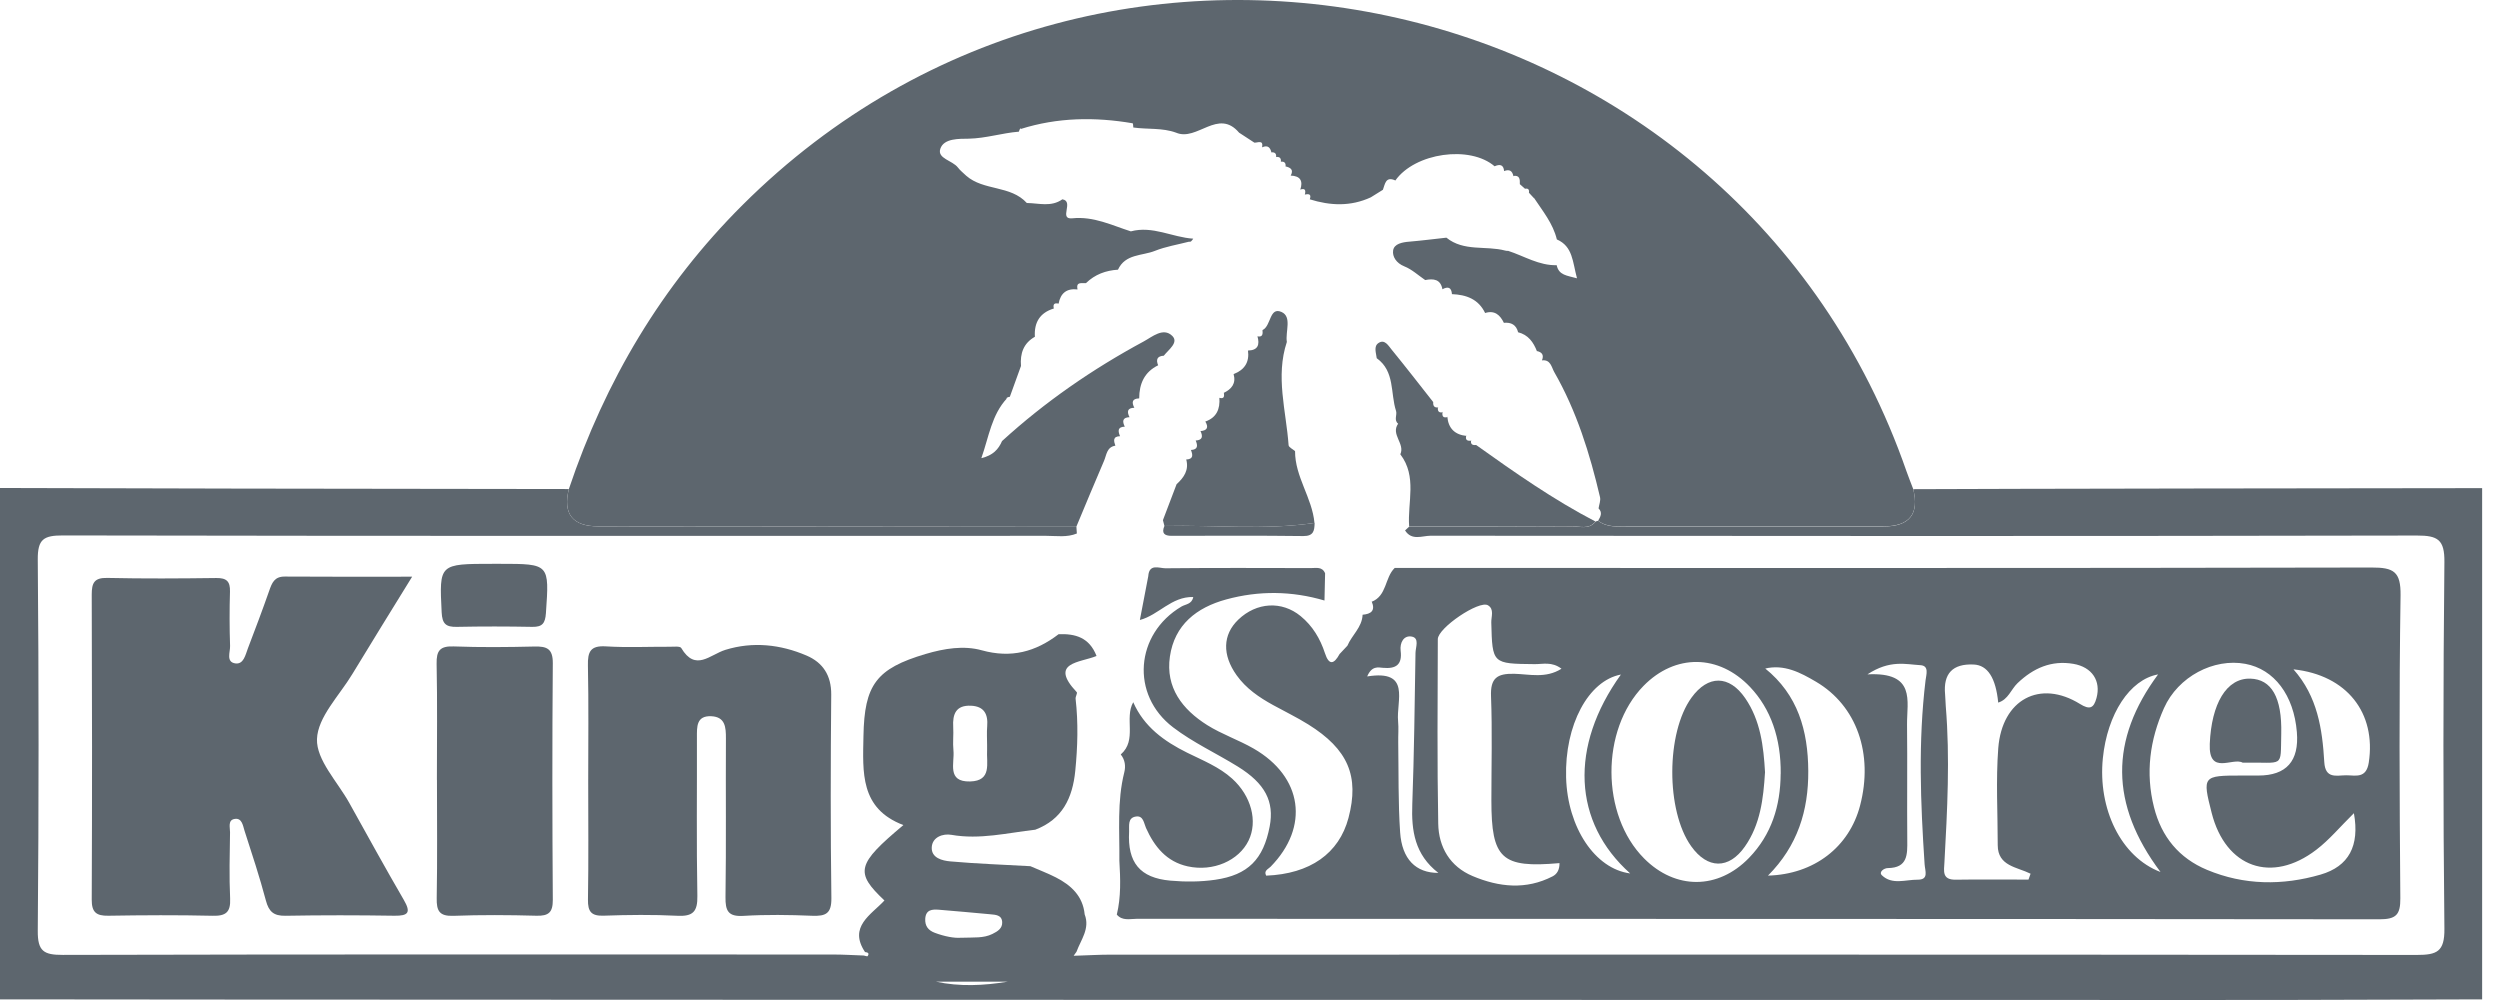 <?xml version="1.0" encoding="UTF-8"?> <svg xmlns="http://www.w3.org/2000/svg" width="130" height="52" viewBox="0 0 130 52" fill="none"><path d="M129.069 51.967C121.345 51.98 122.482 51.999 114.758 51.999C73.633 52.004 0.491 51.98 0 51.967C0 43.103 0 34.239 0 25.375C3.243 25.39 19.6 25.425 29.58 25.43C29.259 26.724 29.771 27.371 31.117 27.373C39.402 27.38 47.689 27.388 55.974 27.398C55.981 27.513 55.988 27.627 55.996 27.742C55.482 27.956 54.939 27.863 54.411 27.863C37.363 27.868 20.315 27.875 3.267 27.843C2.278 27.843 1.955 28.03 1.964 29.092C2.019 35.528 2.019 41.965 1.964 48.401C1.955 49.463 2.273 49.657 3.263 49.655C16.614 49.62 29.965 49.633 43.316 49.635C43.849 49.635 44.382 49.669 44.915 49.687C44.984 49.699 45.098 49.743 45.115 49.721C45.224 49.569 45.122 49.519 44.982 49.507C44.103 48.187 45.303 47.569 45.991 46.825C44.441 45.359 44.547 44.941 46.976 42.904C44.71 42.044 44.866 40.155 44.9 38.274C44.947 35.611 45.562 34.767 48.138 34.005C49.103 33.72 50.117 33.555 51.055 33.816C52.583 34.239 53.851 33.895 55.048 32.978C55.912 32.946 56.645 33.143 57.02 34.111C56.173 34.464 54.52 34.431 55.991 35.993C56.038 36.042 55.919 36.222 55.931 36.335C56.075 37.587 56.038 38.833 55.914 40.086C55.774 41.495 55.243 42.611 53.834 43.145C52.385 43.308 50.954 43.672 49.471 43.411C49.034 43.335 48.479 43.525 48.451 44.059C48.422 44.618 49.002 44.756 49.421 44.793C50.803 44.916 52.193 44.963 53.58 45.042C54.021 45.236 54.475 45.406 54.905 45.625C55.697 46.032 56.309 46.591 56.403 47.549C56.689 48.29 56.206 48.864 55.978 49.492L55.83 49.699C55.892 49.699 55.951 49.694 56.013 49.694C56.588 49.677 57.163 49.642 57.736 49.642C80.381 49.64 103.026 49.633 125.668 49.657C126.72 49.657 127.122 49.49 127.109 48.295C127.04 41.938 127.043 35.582 127.109 29.225C127.122 28.06 126.764 27.846 125.683 27.848C108.586 27.883 91.491 27.875 74.394 27.858C73.954 27.858 73.409 28.131 73.063 27.582C73.135 27.516 73.207 27.449 73.281 27.383C76.094 27.383 78.905 27.388 81.718 27.368C82.138 27.366 82.624 27.562 82.969 27.124C83.011 27.099 83.058 27.087 83.108 27.082C83.567 27.439 84.107 27.378 84.635 27.378C89.072 27.378 93.51 27.378 97.944 27.378C99.295 27.378 99.81 26.731 99.489 25.437C102.448 25.417 126.426 25.38 129.071 25.383V51.975L129.069 51.967ZM51.329 38.744C51.329 38.419 51.307 38.091 51.334 37.766C51.386 37.138 51.176 36.727 50.49 36.697C49.71 36.663 49.527 37.131 49.567 37.801C49.592 38.207 49.537 38.618 49.579 39.022C49.646 39.673 49.217 40.668 50.448 40.636C51.596 40.606 51.287 39.678 51.329 38.99C51.334 38.909 51.329 38.828 51.329 38.746V38.744ZM49.989 48.763C50.653 48.739 51.141 48.795 51.605 48.566C51.879 48.431 52.129 48.276 52.114 47.953C52.096 47.574 51.771 47.569 51.484 47.541C50.593 47.463 49.705 47.374 48.812 47.305C48.479 47.28 48.145 47.298 48.113 47.768C48.089 48.15 48.269 48.379 48.612 48.507C49.113 48.694 49.629 48.795 49.989 48.761V48.763ZM52.41 51.046H48.664C49.907 51.315 51.159 51.253 52.41 51.046Z" fill="#5D666E"></path><path d="M55.976 27.395C47.691 27.388 39.404 27.378 31.12 27.37C29.772 27.37 29.26 26.723 29.582 25.427C31.468 19.819 34.402 14.856 38.612 10.66C57.669 -8.334 90.319 -0.867 99.139 24.511C99.247 24.819 99.371 25.124 99.487 25.43C99.809 26.724 99.294 27.37 97.942 27.37C93.505 27.37 89.067 27.37 84.633 27.37C84.102 27.37 83.564 27.432 83.105 27.075C83.226 26.866 83.344 26.656 83.125 26.437C83.154 26.24 83.243 26.031 83.201 25.851C82.671 23.587 81.985 21.378 80.82 19.346C80.679 19.1 80.637 18.684 80.181 18.74C80.294 18.467 80.193 18.309 79.909 18.253L79.924 18.27C79.739 17.795 79.468 17.405 78.932 17.275L78.944 17.285C78.848 16.891 78.582 16.748 78.197 16.787L78.206 16.795C78.007 16.381 77.725 16.12 77.224 16.277L77.229 16.282C76.881 15.551 76.245 15.324 75.494 15.295L75.502 15.3C75.477 14.938 75.294 14.883 75.001 15.044L75.008 15.049C74.912 14.512 74.542 14.48 74.11 14.563C73.752 14.319 73.419 14.007 73.026 13.851C72.607 13.684 72.395 13.342 72.442 13.024C72.493 12.674 72.923 12.595 73.288 12.566C73.932 12.512 74.571 12.428 75.213 12.359C76.121 13.095 77.264 12.761 78.275 13.031C78.325 13.044 78.377 13.049 78.428 13.046C79.263 13.317 80.03 13.815 80.951 13.79L80.946 13.785C81.059 14.319 81.479 14.324 82.004 14.472C81.77 13.61 81.792 12.815 80.956 12.45C80.756 11.62 80.22 10.975 79.764 10.285L79.776 10.315C79.685 10.216 79.596 10.12 79.504 10.022C79.529 9.862 79.472 9.783 79.3 9.815C79.211 9.736 79.12 9.655 79.031 9.576C79.04 9.325 79.031 9.091 78.673 9.152L78.698 9.17C78.646 8.879 78.485 8.785 78.209 8.899H78.214C78.184 8.554 77.989 8.527 77.718 8.647L77.725 8.652C76.439 7.537 73.574 7.946 72.558 9.386H72.562C72.049 9.15 72.024 9.569 71.911 9.869C71.701 10 71.491 10.13 71.282 10.261C70.235 10.746 69.172 10.699 68.098 10.362L68.108 10.369C68.204 10.093 68.064 10.069 67.846 10.12L67.851 10.125C67.906 9.908 67.883 9.766 67.605 9.862L67.612 9.874C67.77 9.406 67.619 9.147 67.108 9.13L67.113 9.138C67.289 8.822 67.106 8.711 66.835 8.65L66.849 8.665C66.871 8.475 66.793 8.386 66.598 8.409L66.605 8.416C66.627 8.224 66.543 8.14 66.351 8.165L66.358 8.172C66.38 7.978 66.287 7.904 66.099 7.923L66.116 7.938C66.057 7.665 65.919 7.529 65.628 7.662H65.63C65.702 7.251 65.408 7.428 65.228 7.418C64.964 7.246 64.697 7.071 64.433 6.899C63.34 5.611 62.249 7.369 61.156 6.899C60.435 6.635 59.673 6.736 58.932 6.63C58.923 6.554 58.923 6.416 58.898 6.411C56.936 6.076 54.991 6.103 53.079 6.707L53.074 6.655C53.029 6.712 52.997 6.776 52.982 6.847C52.106 6.916 51.267 7.194 50.367 7.212C49.89 7.221 49.078 7.18 48.896 7.739C48.728 8.248 49.53 8.342 49.811 8.711C49.932 8.872 50.097 8.995 50.243 9.138C51.149 9.933 52.551 9.625 53.395 10.556C54.019 10.564 54.663 10.778 55.243 10.364C55.872 10.467 55.031 11.426 55.759 11.352C56.874 11.238 57.812 11.716 58.804 12.031C59.937 11.726 60.961 12.342 62.049 12.411C62.012 12.46 61.98 12.514 61.933 12.554C61.906 12.576 61.854 12.566 61.815 12.571C61.227 12.723 60.618 12.82 60.058 13.044C59.392 13.312 58.515 13.194 58.135 14.024C57.501 14.063 56.936 14.27 56.472 14.721C56.262 14.746 55.937 14.622 56.033 15.051C55.465 14.985 55.147 15.245 55.046 15.795L55.05 15.79C54.828 15.736 54.745 15.819 54.799 16.041H54.804C54.073 16.26 53.767 16.77 53.814 17.514L53.819 17.509C53.219 17.846 53.039 18.383 53.091 19.031C52.898 19.566 52.704 20.1 52.511 20.634C52.435 20.639 52.368 20.669 52.314 20.721L52.365 20.711C51.561 21.575 51.428 22.701 51.03 23.824C51.637 23.681 51.921 23.361 52.106 22.935C54.342 20.895 56.815 19.189 59.473 17.755C59.912 17.519 60.492 17.002 60.961 17.47C61.304 17.812 60.764 18.181 60.517 18.497C60.171 18.516 60.102 18.698 60.223 18.994H60.226C59.507 19.344 59.241 19.955 59.238 20.716C58.861 20.728 58.839 20.925 58.987 21.208V21.203C58.597 21.213 58.602 21.425 58.737 21.701L58.742 21.693C58.352 21.708 58.357 21.918 58.491 22.193L58.496 22.186C58.098 22.196 58.135 22.422 58.244 22.688L58.249 22.681C57.852 22.693 57.913 22.93 58 23.181V23.176C57.548 23.243 57.541 23.661 57.41 23.964C56.916 25.105 56.445 26.255 55.964 27.402L55.976 27.395Z" fill="#5D666E"></path><path d="M72.817 23.622C73.073 23.07 72.306 22.592 72.703 22.033C72.469 21.844 72.661 21.578 72.594 21.368C72.293 20.442 72.545 19.314 71.59 18.627C71.558 18.354 71.42 18.011 71.681 17.837C72.005 17.62 72.197 17.977 72.36 18.174C73.096 19.075 73.809 19.994 74.527 20.908C74.512 21.1 74.579 21.213 74.793 21.186L74.774 21.164C74.746 21.368 74.803 21.486 75.038 21.435L75.016 21.413C74.976 21.627 75.028 21.753 75.279 21.686L75.26 21.664C75.314 22.28 75.655 22.61 76.267 22.669L76.245 22.649C76.18 22.898 76.316 22.94 76.518 22.913L76.499 22.893C76.457 23.107 76.573 23.161 76.758 23.139C78.762 24.568 80.775 25.981 82.964 27.119C82.619 27.558 82.133 27.358 81.713 27.363C78.9 27.383 76.089 27.375 73.276 27.378C73.182 26.119 73.703 24.784 72.817 23.624V23.622Z" fill="#5D666E"></path><path d="M21.433 29.986C20.313 31.806 19.306 33.422 18.321 35.052C17.648 36.168 16.522 37.286 16.483 38.431C16.446 39.522 17.554 40.653 18.168 41.761C19.104 43.443 20.029 45.13 20.997 46.793C21.377 47.448 21.243 47.628 20.508 47.618C18.62 47.588 16.73 47.586 14.839 47.62C14.23 47.63 13.98 47.404 13.827 46.83C13.502 45.606 13.104 44.401 12.714 43.194C12.633 42.941 12.588 42.537 12.223 42.581C11.828 42.63 11.967 43.029 11.962 43.283C11.944 44.431 11.915 45.581 11.967 46.726C11.999 47.436 11.745 47.638 11.056 47.62C9.25 47.578 7.441 47.588 5.634 47.618C5.01 47.628 4.768 47.443 4.77 46.785C4.793 41.498 4.79 36.21 4.77 30.922C4.77 30.319 4.891 30.035 5.58 30.052C7.468 30.094 9.358 30.082 11.248 30.057C11.782 30.05 11.974 30.232 11.959 30.762C11.932 31.703 11.932 32.648 11.964 33.589C11.976 33.907 11.737 34.431 12.245 34.498C12.67 34.552 12.764 34.05 12.892 33.712C13.27 32.72 13.647 31.725 13.998 30.722C14.141 30.311 14.269 29.976 14.81 29.981C16.932 29.998 19.054 29.988 21.431 29.988L21.433 29.986Z" fill="#5D666E"></path><path d="M30.587 40.633C30.587 38.623 30.614 36.616 30.572 34.606C30.557 33.892 30.698 33.562 31.505 33.611C32.61 33.68 33.721 33.626 34.831 33.631C35.034 33.631 35.362 33.592 35.424 33.695C36.164 34.944 36.917 34.04 37.724 33.791C39.145 33.353 40.581 33.508 41.936 34.087C42.788 34.451 43.232 35.119 43.224 36.121C43.192 39.645 43.185 43.172 43.232 46.697C43.242 47.507 42.943 47.647 42.235 47.62C41.045 47.571 39.851 47.554 38.664 47.625C37.859 47.675 37.716 47.362 37.726 46.64C37.766 43.894 37.733 41.148 37.748 38.399C37.751 37.818 37.714 37.279 36.991 37.244C36.201 37.207 36.24 37.801 36.24 38.352C36.248 41.099 36.213 43.847 36.263 46.591C36.278 47.406 36.033 47.662 35.221 47.62C33.95 47.556 32.674 47.571 31.404 47.615C30.75 47.64 30.564 47.413 30.574 46.776C30.609 44.726 30.587 42.677 30.587 40.626V40.633Z" fill="#5D666E"></path><path d="M22.719 40.549C22.719 38.54 22.746 36.527 22.704 34.518C22.689 33.826 22.884 33.589 23.595 33.614C24.992 33.666 26.391 33.653 27.788 33.619C28.432 33.604 28.75 33.727 28.746 34.481C28.713 38.584 28.718 42.687 28.746 46.79C28.75 47.448 28.528 47.635 27.894 47.618C26.455 47.578 25.014 47.569 23.578 47.623C22.843 47.65 22.697 47.364 22.709 46.704C22.746 44.653 22.722 42.601 22.722 40.549H22.719Z" fill="#5D666E"></path><path d="M25.639 29.319H26.006C28.583 29.319 28.565 29.319 28.388 31.885C28.351 32.404 28.21 32.606 27.68 32.597C26.372 32.572 25.064 32.57 23.756 32.597C23.188 32.609 22.995 32.441 22.966 31.84C22.843 29.316 22.818 29.319 25.639 29.319Z" fill="#5D666E"></path><path d="M72.523 29.533C89.457 29.533 106.392 29.548 123.326 29.511C124.476 29.508 124.846 29.727 124.829 30.959C124.75 36.207 124.775 41.461 124.817 46.712C124.824 47.571 124.595 47.803 123.728 47.803C102.189 47.778 80.652 47.785 59.113 47.778C58.757 47.778 58.362 47.899 58.074 47.559C58.298 46.635 58.261 45.697 58.207 44.758C58.224 43.222 58.081 41.677 58.464 40.155C58.542 39.843 58.503 39.508 58.279 39.232C59.147 38.48 58.454 37.36 58.928 36.515C59.488 37.793 60.536 38.547 61.738 39.143C62.545 39.542 63.394 39.877 64.073 40.49C65.07 41.392 65.411 42.707 64.927 43.707C64.421 44.754 63.083 45.34 61.763 45.051C60.662 44.81 60.031 44.032 59.591 43.052C59.483 42.81 59.458 42.406 59.078 42.458C58.624 42.52 58.728 42.941 58.713 43.249C58.626 44.85 59.27 45.65 60.857 45.793C61.63 45.862 62.425 45.859 63.19 45.748C64.905 45.5 65.697 44.68 66.023 42.978C66.272 41.677 65.788 40.741 64.364 39.86C63.249 39.17 62.039 38.614 61.003 37.823C58.772 36.126 59.034 32.961 61.437 31.54C61.65 31.415 61.98 31.422 62.049 31.045C60.914 31.013 60.248 31.986 59.273 32.239C59.419 31.481 59.567 30.72 59.71 29.961C59.752 29.289 60.285 29.552 60.603 29.55C63.125 29.525 65.65 29.535 68.172 29.54C68.441 29.54 68.759 29.456 68.905 29.811C68.895 30.284 68.883 30.757 68.873 31.227C67.175 30.727 65.467 30.705 63.762 31.171C62.22 31.592 61.075 32.491 60.835 34.141C60.601 35.754 61.484 36.892 62.775 37.705C63.535 38.182 64.406 38.476 65.186 38.924C67.74 40.394 68.103 42.995 66.072 45.069C65.951 45.192 65.702 45.273 65.842 45.534C68.123 45.443 69.631 44.382 70.122 42.529C70.694 40.362 70.102 38.963 68.029 37.67C67.439 37.301 66.807 36.998 66.195 36.66C65.47 36.261 64.794 35.801 64.305 35.114C63.547 34.052 63.579 33.003 64.391 32.222C65.339 31.314 66.652 31.232 67.634 32.038C68.254 32.547 68.651 33.21 68.898 33.968C69.11 34.621 69.374 34.535 69.658 34.01C69.793 33.865 69.929 33.72 70.065 33.577C70.297 33.025 70.83 32.619 70.855 31.966C71.294 31.929 71.531 31.757 71.329 31.279L71.316 31.296C72.128 30.988 72 30.038 72.525 29.533H72.523ZM91.767 34.771L91.76 34.695L91.782 34.754C93.492 36.128 94.018 37.995 94.03 40.089C94.043 42.15 93.475 43.987 91.935 45.532C94.336 45.465 96.16 44.044 96.723 41.894C97.428 39.2 96.552 36.695 94.43 35.449C93.621 34.973 92.774 34.525 91.77 34.769L91.767 34.771ZM122.403 42.286C121.678 43 121.125 43.67 120.451 44.185C118.124 45.97 115.73 45.113 115.007 42.273C114.518 40.352 114.538 40.328 116.572 40.328C116.858 40.328 117.147 40.328 117.433 40.328C118.894 40.328 119.562 39.575 119.437 38.069C119.279 36.148 118.26 34.798 116.759 34.52C115.118 34.215 113.262 35.178 112.527 36.823C111.791 38.471 111.557 40.195 112.009 41.98C112.396 43.517 113.312 44.625 114.763 45.231C116.69 46.037 118.692 46.054 120.673 45.478C122.137 45.051 122.709 43.985 122.403 42.286ZM92.597 40.242C92.616 38.389 92.076 36.855 91.007 35.727C89.378 34.01 87.11 33.986 85.464 35.665C83.228 37.949 83.243 42.379 85.494 44.64C87.12 46.276 89.341 46.271 90.948 44.611C92.123 43.397 92.584 41.901 92.594 40.242H92.597ZM81.091 44.882C78.076 45.148 77.552 44.657 77.552 41.626C77.552 39.82 77.602 38.015 77.533 36.212C77.496 35.264 77.841 35.018 78.74 35.037C79.522 35.055 80.376 35.294 81.197 34.774C80.697 34.392 80.23 34.54 79.801 34.535C77.597 34.513 77.602 34.523 77.547 32.37C77.54 32.067 77.713 31.673 77.372 31.474C76.913 31.203 74.769 32.651 74.766 33.237C74.756 36.436 74.729 39.636 74.788 42.832C74.811 44.052 75.398 45.061 76.578 45.556C77.947 46.133 79.354 46.283 80.738 45.569C80.958 45.455 81.099 45.239 81.094 44.882H81.091ZM105.481 45.741C105.518 45.638 105.553 45.537 105.59 45.433C104.886 45.081 103.884 45.042 103.882 43.951C103.882 42.271 103.783 40.581 103.909 38.911C104.104 36.362 106.086 35.321 108.159 36.606C108.667 36.922 108.874 36.828 109.018 36.298C109.259 35.414 108.795 34.688 107.816 34.52C106.673 34.326 105.738 34.737 104.911 35.525C104.573 35.848 104.43 36.375 103.907 36.535C103.782 35.248 103.357 34.587 102.633 34.555C101.539 34.505 101.043 35.023 101.145 36.109C101.165 36.313 101.162 36.518 101.18 36.722C101.404 39.426 101.259 42.128 101.111 44.83C101.086 45.298 100.975 45.756 101.703 45.744C102.961 45.724 104.218 45.739 105.476 45.739L105.481 45.741ZM71.094 35.175C73.399 34.806 72.597 36.434 72.701 37.505C72.735 37.87 72.701 38.242 72.708 38.611C72.733 40.168 72.701 41.729 72.807 43.281C72.9 44.67 73.621 45.396 74.796 45.391C73.564 44.441 73.387 43.194 73.439 41.82C73.535 39.197 73.564 36.574 73.606 33.951C73.611 33.656 73.823 33.178 73.411 33.102C72.994 33.025 72.782 33.419 72.834 33.843C72.923 34.565 72.592 34.789 71.913 34.727C71.667 34.705 71.333 34.611 71.094 35.173V35.175ZM119.262 34.808C120.513 36.22 120.762 37.914 120.863 39.631C120.915 40.515 121.502 40.318 121.996 40.315C122.487 40.313 123.045 40.505 123.176 39.653C123.568 37.079 122.048 35.106 119.264 34.806L119.262 34.808ZM97.103 35.067C99.647 34.931 99.154 36.461 99.166 37.675C99.188 39.68 99.161 41.687 99.178 43.694C99.186 44.436 99.203 45.128 98.171 45.14C97.966 45.14 97.683 45.347 97.858 45.514C98.388 46.027 99.089 45.739 99.716 45.744C100.316 45.748 100.101 45.29 100.079 44.936C99.867 41.751 99.743 38.564 100.128 35.382C100.165 35.074 100.328 34.616 99.859 34.589C99.097 34.547 98.28 34.296 97.103 35.069V35.067ZM112.347 45.345C109.701 41.82 109.714 38.453 112.221 35.069C110.748 35.335 109.58 37.128 109.348 39.429C109.084 42.052 110.284 44.561 112.347 45.345ZM84.285 35.077C82.592 35.395 81.36 37.707 81.437 40.424C81.508 43.034 82.945 45.184 84.771 45.419C81.787 42.761 81.602 38.813 84.287 35.077H84.285Z" fill="#5D666E"></path><path d="M67.343 23.459C67.338 24.797 68.236 25.888 68.352 27.193C65.758 27.577 63.153 27.292 60.551 27.351C60.524 27.25 60.499 27.149 60.472 27.048C60.709 26.425 60.946 25.802 61.183 25.178C61.566 24.831 61.837 24.439 61.682 23.885L61.677 23.895C62.067 23.88 62.03 23.654 61.926 23.393L61.921 23.4C62.301 23.383 62.289 23.166 62.173 22.9L62.168 22.908C62.545 22.888 62.555 22.683 62.422 22.408L62.417 22.418C62.78 22.39 62.859 22.221 62.674 21.915L62.666 21.925C63.264 21.718 63.451 21.27 63.407 20.681L63.404 20.686C63.668 20.76 63.666 20.6 63.641 20.42L63.631 20.432C64.043 20.233 64.285 19.942 64.147 19.452C64.717 19.235 64.979 18.831 64.895 18.221L64.89 18.228C65.418 18.218 65.514 17.925 65.386 17.482L65.381 17.489C65.67 17.546 65.667 17.361 65.65 17.164C66.104 16.955 66.003 15.945 66.635 16.221C67.197 16.467 66.83 17.248 66.916 17.782C66.319 19.578 66.879 21.361 67.007 23.149C67.015 23.26 67.224 23.353 67.34 23.457L67.343 23.459Z" fill="#5D666E"></path><path d="M68.36 27.198C68.35 27.582 68.318 27.88 67.772 27.875C65.49 27.846 63.207 27.86 60.922 27.863C60.546 27.863 60.389 27.727 60.549 27.351C63.15 27.292 65.756 27.577 68.35 27.193L68.36 27.198Z" fill="#5D666E"></path><path d="M116.621 39.66C116.103 39.362 114.842 40.352 114.908 38.68C114.995 36.594 115.777 35.254 117.016 35.289C118.114 35.321 118.669 36.257 118.625 38.155C118.581 39.998 118.803 39.613 116.621 39.66Z" fill="#5D666E"></path><path d="M91.78 40.172C91.696 41.527 91.54 42.872 90.733 44.022C89.897 45.217 88.786 45.194 87.94 44.002C86.624 42.155 86.634 38.104 87.959 36.276C88.816 35.094 89.916 35.092 90.751 36.306C91.545 37.463 91.706 38.806 91.782 40.17L91.78 40.172Z" fill="#5D666E"></path></svg> 